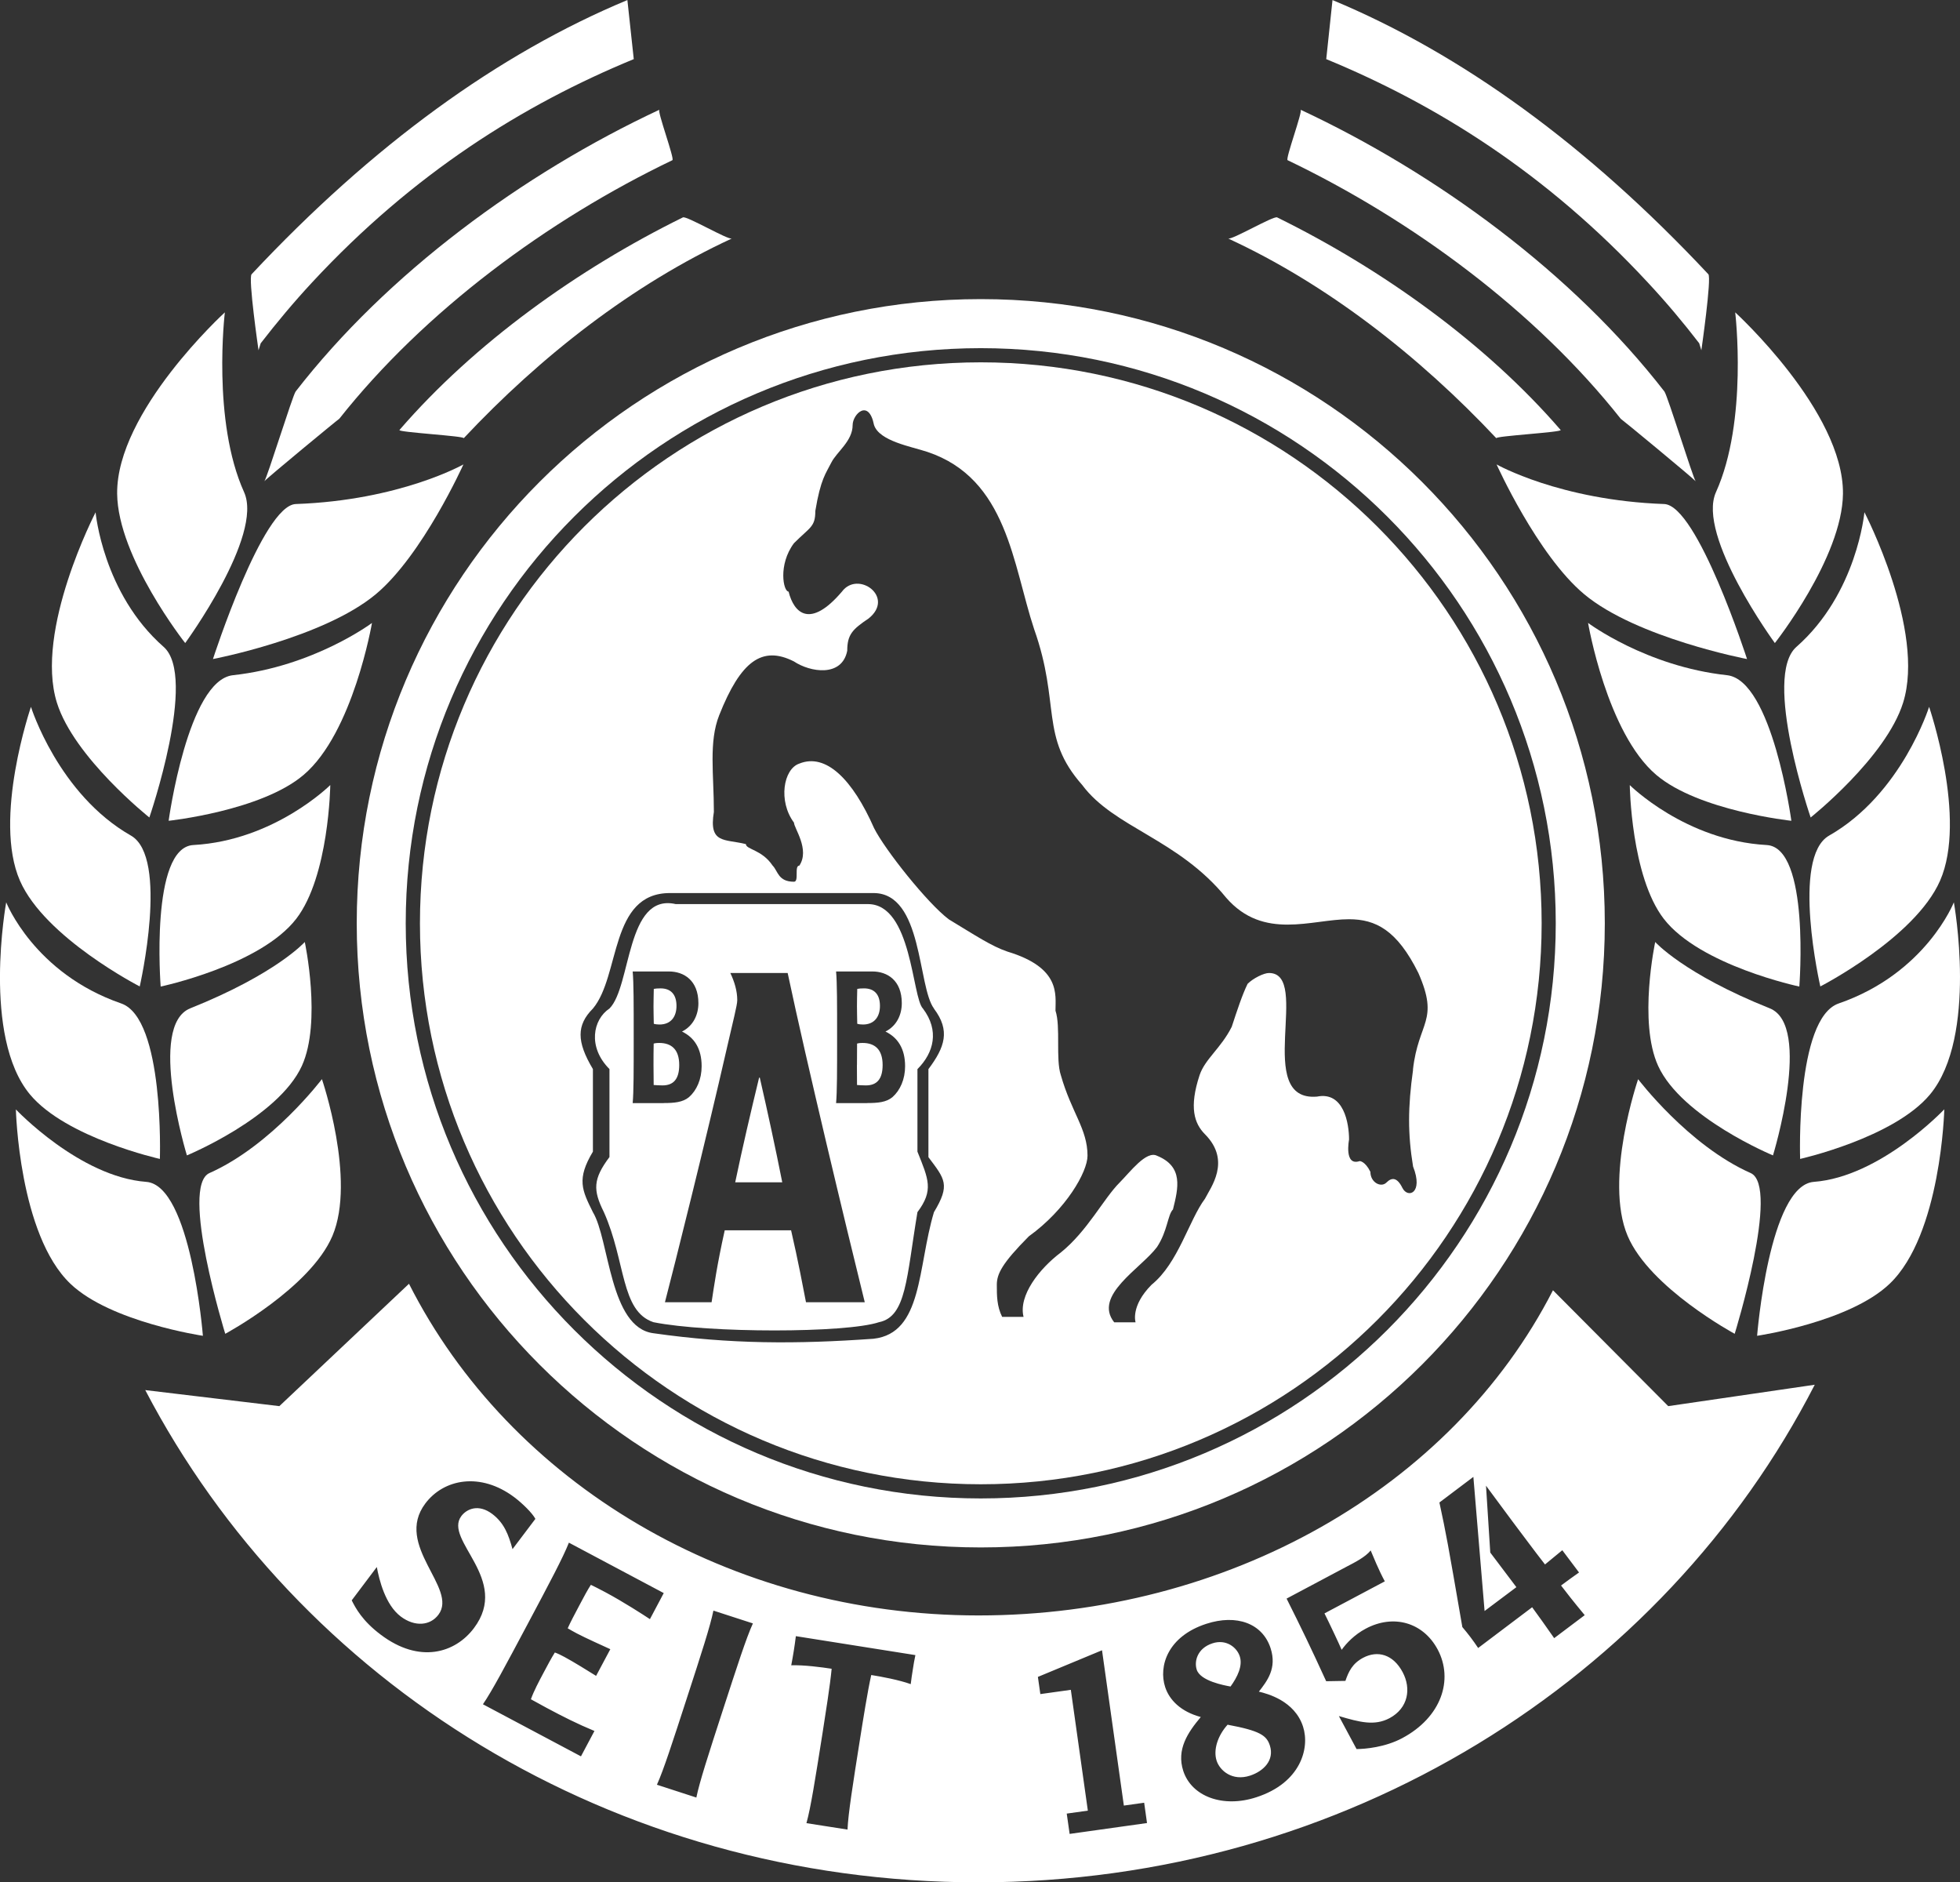 <svg xmlns="http://www.w3.org/2000/svg" id="Ebene_1" data-name="Ebene 1" viewBox="0 0 344.49 330.76"><rect x="0" y="0" width="344.49" height="330.76" fill="#333333" stroke="none"/><defs><style>      .cls-1, .cls-2 {        fill: #fff;      }      .cls-2 {        fill-rule: evenodd;      }    </style></defs><path class="cls-2" d="M152.39,193.83c1.91,0,3.37-.13,4.46-1.03,1.36-1.19,2.23-3.15,2.23-5.44,0-3.05-1.26-5.03-3.45-6.09,2.02-1.03,2.87-3.01,2.87-4.99,0-4.01-2.55-5.57-5.17-5.57h-6.38c.18,2.01.18,5.63.18,11.56s0,9.57-.18,11.57h5.44ZM150.62,176.82c0-.94.02-1.87.05-3.05.3-.06.63-.09,1.19-.09,1.76,0,2.8,1.01,2.8,3.08,0,1.87-.95,3.27-2.99,3.27-.31,0-.74-.04-1-.13-.02-1.2-.05-2.13-.05-3.08M150.62,187.16c0-1.23,0-2.52.02-3.78.12-.04.44-.11.97-.11,2.14,0,3.52,1.13,3.52,3.87,0,2.49-1.02,3.59-2.94,3.59-.66,0-1.07-.04-1.56-.07,0-1.16-.02-2.26-.02-3.5M128.36,170.97c.73,1.54,1.22,3.16,1.22,4.78,0,.9-.74,3.65-1.77,8.19-3.77,16.53-9.29,38.57-10.94,44.89h8.2c.42-2.76.97-6.65,2.31-12.64h11.66c1.22,5.26,2.13,10.12,2.62,12.64h10.33c-3.34-13.53-10.15-41.81-13.55-57.85h-10.09ZM129.22,207.76c1.27-6.08,2.73-12.32,4.2-18.39h.12c1.39,6.07,2.73,12.24,3.95,18.39h-8.26ZM116.64,193.83c1.89,0,3.35-.13,4.45-1.03,1.36-1.19,2.23-3.15,2.23-5.44,0-3.05-1.25-5.03-3.45-6.09,2.03-1.03,2.88-3.01,2.88-4.99,0-4.01-2.56-5.57-5.18-5.57h-6.37c.18,2.01.18,5.63.18,11.56s0,9.57-.18,11.57h5.45ZM114.86,176.82c0-.94.03-1.87.05-3.05.3-.06.64-.09,1.2-.09,1.74,0,2.79,1.01,2.79,3.08,0,1.87-.95,3.27-2.99,3.27-.31,0-.72-.04-1-.13-.02-1.2-.05-2.13-.05-3.08M114.86,187.16c0-1.23,0-2.52.03-3.78.12-.04.43-.11.97-.11,2.15,0,3.52,1.13,3.52,3.87,0,2.49-1.02,3.59-2.94,3.59-.65,0-1.07-.04-1.55-.07,0-1.16-.03-2.26-.03-3.5M118.72,158.86c-8.7-1.93-7.74,14.5-11.6,18.36-2.91,1.93-3.87,6.77,0,10.64v15.46c-2.91,3.88-2.91,5.81-.98,9.68,3.88,8.7,2.92,17.4,8.71,19.34,9.66,1.93,33.83,1.93,39.64,0,4.82-.98,4.82-7.74,6.76-19.34,2.9-3.86,1.93-5.8,0-10.63v-14.5c2.9-2.9,3.88-6.78.97-10.64-1.93-1.93-1.93-18.36-9.67-18.36h-33.83Z"></path><path class="cls-2" d="M172.38,61.18c55.81,0,101.06,45.26,101.06,101.06s-45.26,101.07-101.06,101.07-101.07-45.26-101.07-101.07,45.26-101.06,101.07-101.06M172.38,52.56c60.57,0,109.68,49.11,109.68,109.68s-49.11,109.68-109.68,109.68-109.68-49.11-109.68-109.68,49.11-109.68,109.68-109.68"></path><path class="cls-2" d="M164.16,177.23c-2.9-3.87-1.93-20.3-10.63-20.3h-35.78c-10.63,0-8.69,14.5-13.54,20.3-2.89,2.9-2.89,5.8,0,10.63v14.51c-2.89,4.82-1.93,6.76,0,10.64,2.91,4.82,2.91,20.29,10.64,21.27,13.53,1.93,25.13,1.93,38.67.97,8.7-.97,7.73-12.58,10.63-22.24,2.91-4.83,1.93-5.81-.97-9.67v-15.47c2.9-3.87,3.88-6.77.97-10.63M248.34,187.97c.95-8.5,4.69-8.5.95-17-3.75-7.55-7.51-9.44-12.2-9.44-6.55,0-14.99,3.78-21.57-3.77-8.44-10.38-19.7-12.27-25.32-19.83-7.5-8.5-3.76-14.15-8.44-27.37-3.76-11.33-4.69-26.44-18.76-31.15-2.81-.94-8.44-1.88-9.38-4.72-.94-4.72-3.76-1.89-3.76,0,0,2.83-2.81,4.72-3.75,6.6-.94,1.89-1.87,2.83-2.81,8.5,0,2.83-.93,2.83-3.76,5.67-2.81,3.77-1.87,8.5-.94,8.5.94,3.77,3.76,6.6,9.38,0,2.81-3.78,9.39.94,4.69,4.72-2.82,1.89-3.76,2.82-3.76,5.67-.93,4.72-6.55,3.77-9.37,1.88-5.63-2.85-9.38,0-13.13,9.44-1.87,4.72-.94,10.39-.94,17-.93,5.66,1.87,4.72,5.63,5.66,0,.95,2.81.95,4.7,3.78.94.94.94,2.83,3.75,2.83.94,0,0-2.83.94-2.83,1.89-2.83-.94-6.6-.94-7.55-2.81-3.77-1.87-9.44.94-10.38,4.7-1.9,9.38,2.83,13.13,11.33,1.88,3.77,9.38,13.21,13.14,16.04,4.68,2.83,7.5,4.72,10.31,5.67,9.38,2.83,8.44,7.55,8.44,10.38.94,2.83,0,8.49.94,11.33,1.88,6.6,4.69,9.44,4.69,14.16,0,2.83-3.76,9.44-10.31,14.16-4.7,4.73-5.63,6.61-5.63,8.51s0,3.77.94,5.65h3.76c-.94-3.77,2.81-8.5,6.55-11.32,4.69-3.78,7.5-9.45,10.33-12.28,1.87-1.88,4.68-5.67,6.57-4.72,4.68,1.9,3.75,5.67,2.81,9.44-.94.95-.94,3.78-2.81,6.61-2.82,3.77-11.26,8.5-7.52,13.22h3.76s-.94-2.83,2.82-6.61c4.68-3.78,6.56-11.34,9.38-15.11.93-1.89,4.69-6.6,0-11.32-1.89-1.9-2.82-4.72-.95-10.39.95-2.84,3.76-4.73,5.65-8.5.93-2.83,1.86-5.67,2.79-7.55.95-.95,2.83-1.9,3.76-1.9,7.52,0-2.81,22.67,8.44,21.72,4.71-.95,5.63,4.72,5.63,7.55,0,0-.93,4.73,1.87,3.78,0,0,.95,0,1.88,1.89,0,1.88,1.87,2.83,2.82,1.88.94-.94,1.88-.94,2.81.95.94,1.89,3.74.95,1.87-3.77-.93-5.67-.93-10.39,0-17M172.39,63.67c54.43,0,98.57,44.14,98.57,98.57s-44.14,98.58-98.57,98.58-98.58-44.14-98.58-98.58,44.14-98.57,98.58-98.57"></path><path class="cls-1" d="M252.99,264.02c1.23,5.74,1.41,6.72,4.03,21.89,1,1.18,1.87,2.31,2.78,3.68l9.49-7.16c.99,1.33,2.53,3.51,3.87,5.43l5.37-4.04c-1.99-2.4-3.33-4.11-4.16-5.21.66-.51,2.41-1.76,3.16-2.29l-2.94-3.91-3.04,2.5c-1.24-1.6-1.78-2.31-2.89-3.79-3.89-5.14-6.28-8.47-7.48-10.05l.75,11.75,4.59,6.08-5.59,4.19-1.97-23.57-5.98,4.51ZM243.39,277.87c-1.11-2.06-2.02-4.34-2.48-5.42-.92,1.15-2.77,2.09-4.08,2.77l-10.7,5.69c2.55,5.08,4.2,8.49,6.96,14.52l3.38-.06c.56-1.64,1.23-3.06,3.11-4.06,2.55-1.35,5.28-.61,6.95,2.53,1.53,2.87,1.01,6.31-2.32,8.09-2.64,1.38-5.18.71-8.89-.38l3.11,5.8c1.55-.01,5.03-.32,8.01-1.91,6.92-3.68,9.06-10.29,6.25-15.58-2.55-4.78-7.78-6.27-12.66-3.66-1.94,1.03-3.35,2.5-4.22,3.71-.44-1.04-2.21-4.79-3.02-6.4l10.62-5.64ZM229.02,303.4c-1.47-4.54-6.27-5.78-7.76-6.14,1.43-1.85,3.21-4.08,2.06-7.63-1.42-4.38-5.98-6.02-11.3-4.29-6.77,2.2-8.43,7.43-7.23,11.12.74,2.26,2.73,4.31,6.26,5.26-2.29,2.72-4.3,5.7-3.08,9.47,1.46,4.49,6.96,6.56,12.87,4.62,7.7-2.5,9.43-8.56,8.18-12.41M217.9,291.05c.55,1.67-.41,3.64-1.62,5.31-1.11-.2-5.3-.97-5.94-2.95-.48-1.46.09-3.77,2.76-4.64,2.43-.8,4.3.73,4.8,2.28M223.19,306.72c.84,2.61-1.13,4.53-3.48,5.3-3.13,1.02-5.31-.88-5.88-2.63-.61-1.9.19-4.39,1.93-6.32,5.74,1.07,6.86,1.9,7.43,3.65M193.69,289.99l-11.27,4.68.43,3.02,5.36-.75,2.99,21.23-3.71.52.51,3.57,13.6-1.91-.5-3.57-3.57.5-3.84-27.3ZM139.88,287.51c-.11.93-.23,1.7-.36,2.55-.14.84-.26,1.6-.45,2.57,2.15-.08,5.37.34,7.1.61-.26,2.83-1.1,8.08-1.6,11.3-1.29,8.13-2.07,13.12-2.83,15.83l7.22,1.13c.12-2.79.91-7.78,2.2-15.93.51-3.2,1.34-8.45,1.97-11.23,1.73.27,4.92.87,6.94,1.6.11-.98.24-1.74.37-2.58.13-.84.25-1.6.45-2.52l-21.01-3.33ZM125.39,283.02c-.56,2.75-2.12,7.55-4.67,15.39-2.55,7.85-4.1,12.65-5.26,15.21l6.93,2.25c.56-2.75,2.12-7.55,4.67-15.4,2.55-7.83,4.1-12.64,5.27-15.2l-6.94-2.25ZM99.99,271.08c-1.03,2.62-3.4,7.07-7.27,14.34-3.88,7.29-6.24,11.73-7.84,14.06l17.23,9.15,2.37-4.46c-3.05-1.26-5.58-2.55-8.41-4.06-.99-.52-2.02-1.13-2.76-1.51.52-1.46,1.39-3.09,2.22-4.65.7-1.32,1.35-2.55,1.99-3.57.52.18,1.08.46,1.68.78,1.52.81,4.24,2.5,5.57,3.33l2.5-4.69c-1.43-.66-4.36-1.97-5.88-2.77-.59-.32-1.15-.62-1.61-.9.42-.96,1.26-2.55,2.02-3.98.8-1.52,1.48-2.79,2.05-3.66.62.28,1.33.67,2.53,1.29,3.22,1.72,6.75,4.01,7.85,4.74l2.43-4.58-16.67-8.86ZM61.82,281.22c.67,1.35,1.89,3.63,5.1,6.03,6.83,5.16,13.09,3.21,16.37-1.14,6.51-8.63-5.4-15.46-2.2-19.71.95-1.25,3-2.18,5.42-.37,2.09,1.58,2.86,3.61,3.57,6.19l4.02-5.32c-.53-1.02-2.32-2.76-3.69-3.79-5.94-4.47-12.39-3.25-15.65,1.08-5.58,7.41,5.82,14.88,2.3,19.55-1.43,1.92-4.13,2.19-6.62.32-2.73-2.06-3.8-6.48-4.21-8.7l-4.42,5.87ZM71.88,225.58c17.76,35.11,56.48,58.29,100.1,58.29s83.12-22.28,100.97-57.14l20.26,20.36,25.75-3.76c-26.6,51.78-82.44,87.44-146.98,87.44s-119.67-35.23-146.45-86.5l23.57,2.82,22.78-21.5Z"></path><path class="cls-1" d="M39.52,54.89s-2.29,19.07,3.38,31.59c3.45,7.65-10.35,26.52-10.35,26.52,0,0-11.84-15.01-11.96-26.24-.15-14.46,18.93-31.87,18.93-31.87"></path><path class="cls-1" d="M16.8,90.01s1.27,14.27,11.96,23.66c6,5.26-2.51,29.98-2.51,29.98,0,0-13.24-10.53-16.25-20.17-3.97-12.72,6.81-33.47,6.81-33.47"></path><path class="cls-1" d="M5.44,124.21s4.81,15.35,17.57,22.62c6.73,3.84,1.55,26.51,1.55,26.51,0,0-16.66-8.55-21.05-18.57-4.8-10.93,1.93-30.56,1.93-30.56"></path><path class="cls-1" d="M1.09,158.56s4.9,12.48,20.21,17.77c7.62,2.62,6.8,27.32,6.8,27.32,0,0-16.49-3.69-22.84-11.34-8.48-10.21-4.17-33.75-4.17-33.75"></path><path class="cls-1" d="M2.78,194.94s11.2,11.86,22.92,12.74c7.87.59,9.96,27.05,9.96,27.05,0,0-16.22-2.41-23.27-9.13-9.08-8.64-9.6-30.67-9.6-30.67"></path><path class="cls-1" d="M81.45,81.61s-11.12,6.31-29.46,6.96c-5.83.2-14.56,27.24-14.56,27.24,0,0,19.39-3.7,28.62-11.39,8.24-6.88,15.4-22.81,15.4-22.81"></path><path class="cls-1" d="M65.39,109.46s-10.22,7.65-24.45,9.19c-7.93.87-11.3,25.58-11.3,25.58,0,0,16.28-1.73,23.72-8.06,8.71-7.38,12.02-26.71,12.02-26.71"></path><path class="cls-1" d="M58.04,137.96s-9.78,9.74-24.05,10.53c-7.66.41-5.75,24.87-5.75,24.87,0,0,17.49-3.69,23.83-11.91,5.76-7.48,5.98-23.48,5.98-23.48"></path><path class="cls-1" d="M53.57,165.53s-4.99,5.6-20.14,11.66c-7.55,3.04-.58,25.84-.58,25.84,0,0,16.06-6.65,20.21-15.74,3.51-7.72.51-21.76.51-21.76"></path><path class="cls-1" d="M56.58,189.63s-8.82,11.65-19.76,16.5c-5.24,2.32,2.77,28.25,2.77,28.25,0,0,14.96-8.05,18.84-17.21,4.19-9.91-1.85-27.54-1.85-27.54"></path><path class="cls-1" d="M46.46,84.58c.52-.7,4.97-15.08,5.5-15.78,16.08-20.75,39.9-38.28,63.94-49.52-.44.2,2.71,8.66,2.28,8.87-21.94,10.52-43.58,26.53-58.55,45.44-.05-.03-12.76,10.45-13.17,10.98"></path><path class="cls-1" d="M81.5,77.01c.33-.39-11.64-1.05-11.29-1.45,13.17-15.24,31.37-28.28,49.82-37.36.64-.31,7.96,4.01,8.6,3.71-17.36,8.01-33.59,20.66-47.13,35.1"></path><path class="cls-1" d="M45.81,60.34c2.81-3.64,5.81-7.23,9.04-10.71,17.84-19.22,37.14-31.25,56.54-39.24l-1.12-10.38c-22.6,9.41-44.75,25.44-66.05,48.18-.63.66,1.22,13.36,1.22,13.36l.37-1.2Z"></path><path class="cls-1" d="M304.98,54.89s2.28,19.07-3.38,31.59c-3.45,7.65,10.35,26.52,10.35,26.52,0,0,11.85-15.01,11.97-26.24.13-14.46-18.94-31.87-18.94-31.87"></path><path class="cls-1" d="M327.69,90.01s-1.27,14.27-11.95,23.66c-6,5.26,2.5,29.98,2.5,29.98,0,0,13.24-10.53,16.25-20.17,3.98-12.72-6.8-33.47-6.8-33.47"></path><path class="cls-1" d="M339.06,124.21s-4.81,15.35-17.57,22.62c-6.75,3.84-1.55,26.51-1.55,26.51,0,0,16.64-8.55,21.04-18.57,4.81-10.93-1.92-30.56-1.92-30.56"></path><path class="cls-1" d="M343.41,158.56s-4.91,12.48-20.24,17.77c-7.62,2.62-6.78,27.32-6.78,27.32,0,0,16.48-3.69,22.84-11.34,8.45-10.21,4.18-33.75,4.18-33.75"></path><path class="cls-1" d="M341.72,194.94s-11.2,11.86-22.92,12.74c-7.87.59-9.97,27.05-9.97,27.05,0,0,16.23-2.39,23.28-9.13,9.08-8.64,9.62-30.67,9.62-30.67"></path><path class="cls-1" d="M263.04,81.61s11.12,6.31,29.45,6.96c5.85.2,14.57,27.24,14.57,27.24,0,0-19.41-3.7-28.62-11.39-8.24-6.88-15.4-22.81-15.4-22.81"></path><path class="cls-1" d="M279.12,109.46s10.2,7.65,24.43,9.19c7.93.87,11.3,25.58,11.3,25.58,0,0-16.28-1.73-23.74-8.06-8.71-7.38-11.99-26.71-11.99-26.71"></path><path class="cls-1" d="M286.45,137.96s9.77,9.74,24.05,10.53c7.67.41,5.75,24.87,5.75,24.87,0,0-17.48-3.69-23.83-11.91-5.76-7.48-5.97-23.48-5.97-23.48"></path><path class="cls-1" d="M290.92,165.53s4.98,5.6,20.14,11.66c7.55,3.04.56,25.84.56,25.84,0,0-16.04-6.65-20.19-15.74-3.52-7.72-.51-21.76-.51-21.76"></path><path class="cls-1" d="M287.91,189.63s8.82,11.65,19.78,16.5c5.23,2.32-2.8,28.25-2.8,28.25,0,0-14.94-8.05-18.82-17.21-4.2-9.91,1.85-27.54,1.85-27.54"></path><path class="cls-1" d="M298.03,84.58c-.5-.7-4.95-15.08-5.49-15.78-16.09-20.75-39.91-38.28-63.95-49.52.44.2-2.71,8.66-2.28,8.87,21.94,10.52,43.59,26.53,58.55,45.44.05-.03,12.75,10.45,13.17,10.98"></path><path class="cls-1" d="M263,77.01c-.32-.39,11.62-1.05,11.3-1.45-13.17-15.24-31.37-28.28-49.83-37.36-.64-.31-7.97,4.01-8.61,3.71,17.36,8.01,33.58,20.66,47.14,35.1"></path><path class="cls-1" d="M298.67,60.34c-2.8-3.64-5.81-7.23-9.06-10.71-17.83-19.22-37.13-31.25-56.51-39.24l1.1-10.38c22.61,9.41,44.76,25.44,66.06,48.18.6.66-1.23,13.36-1.23,13.36l-.37-1.2Z"></path></svg>